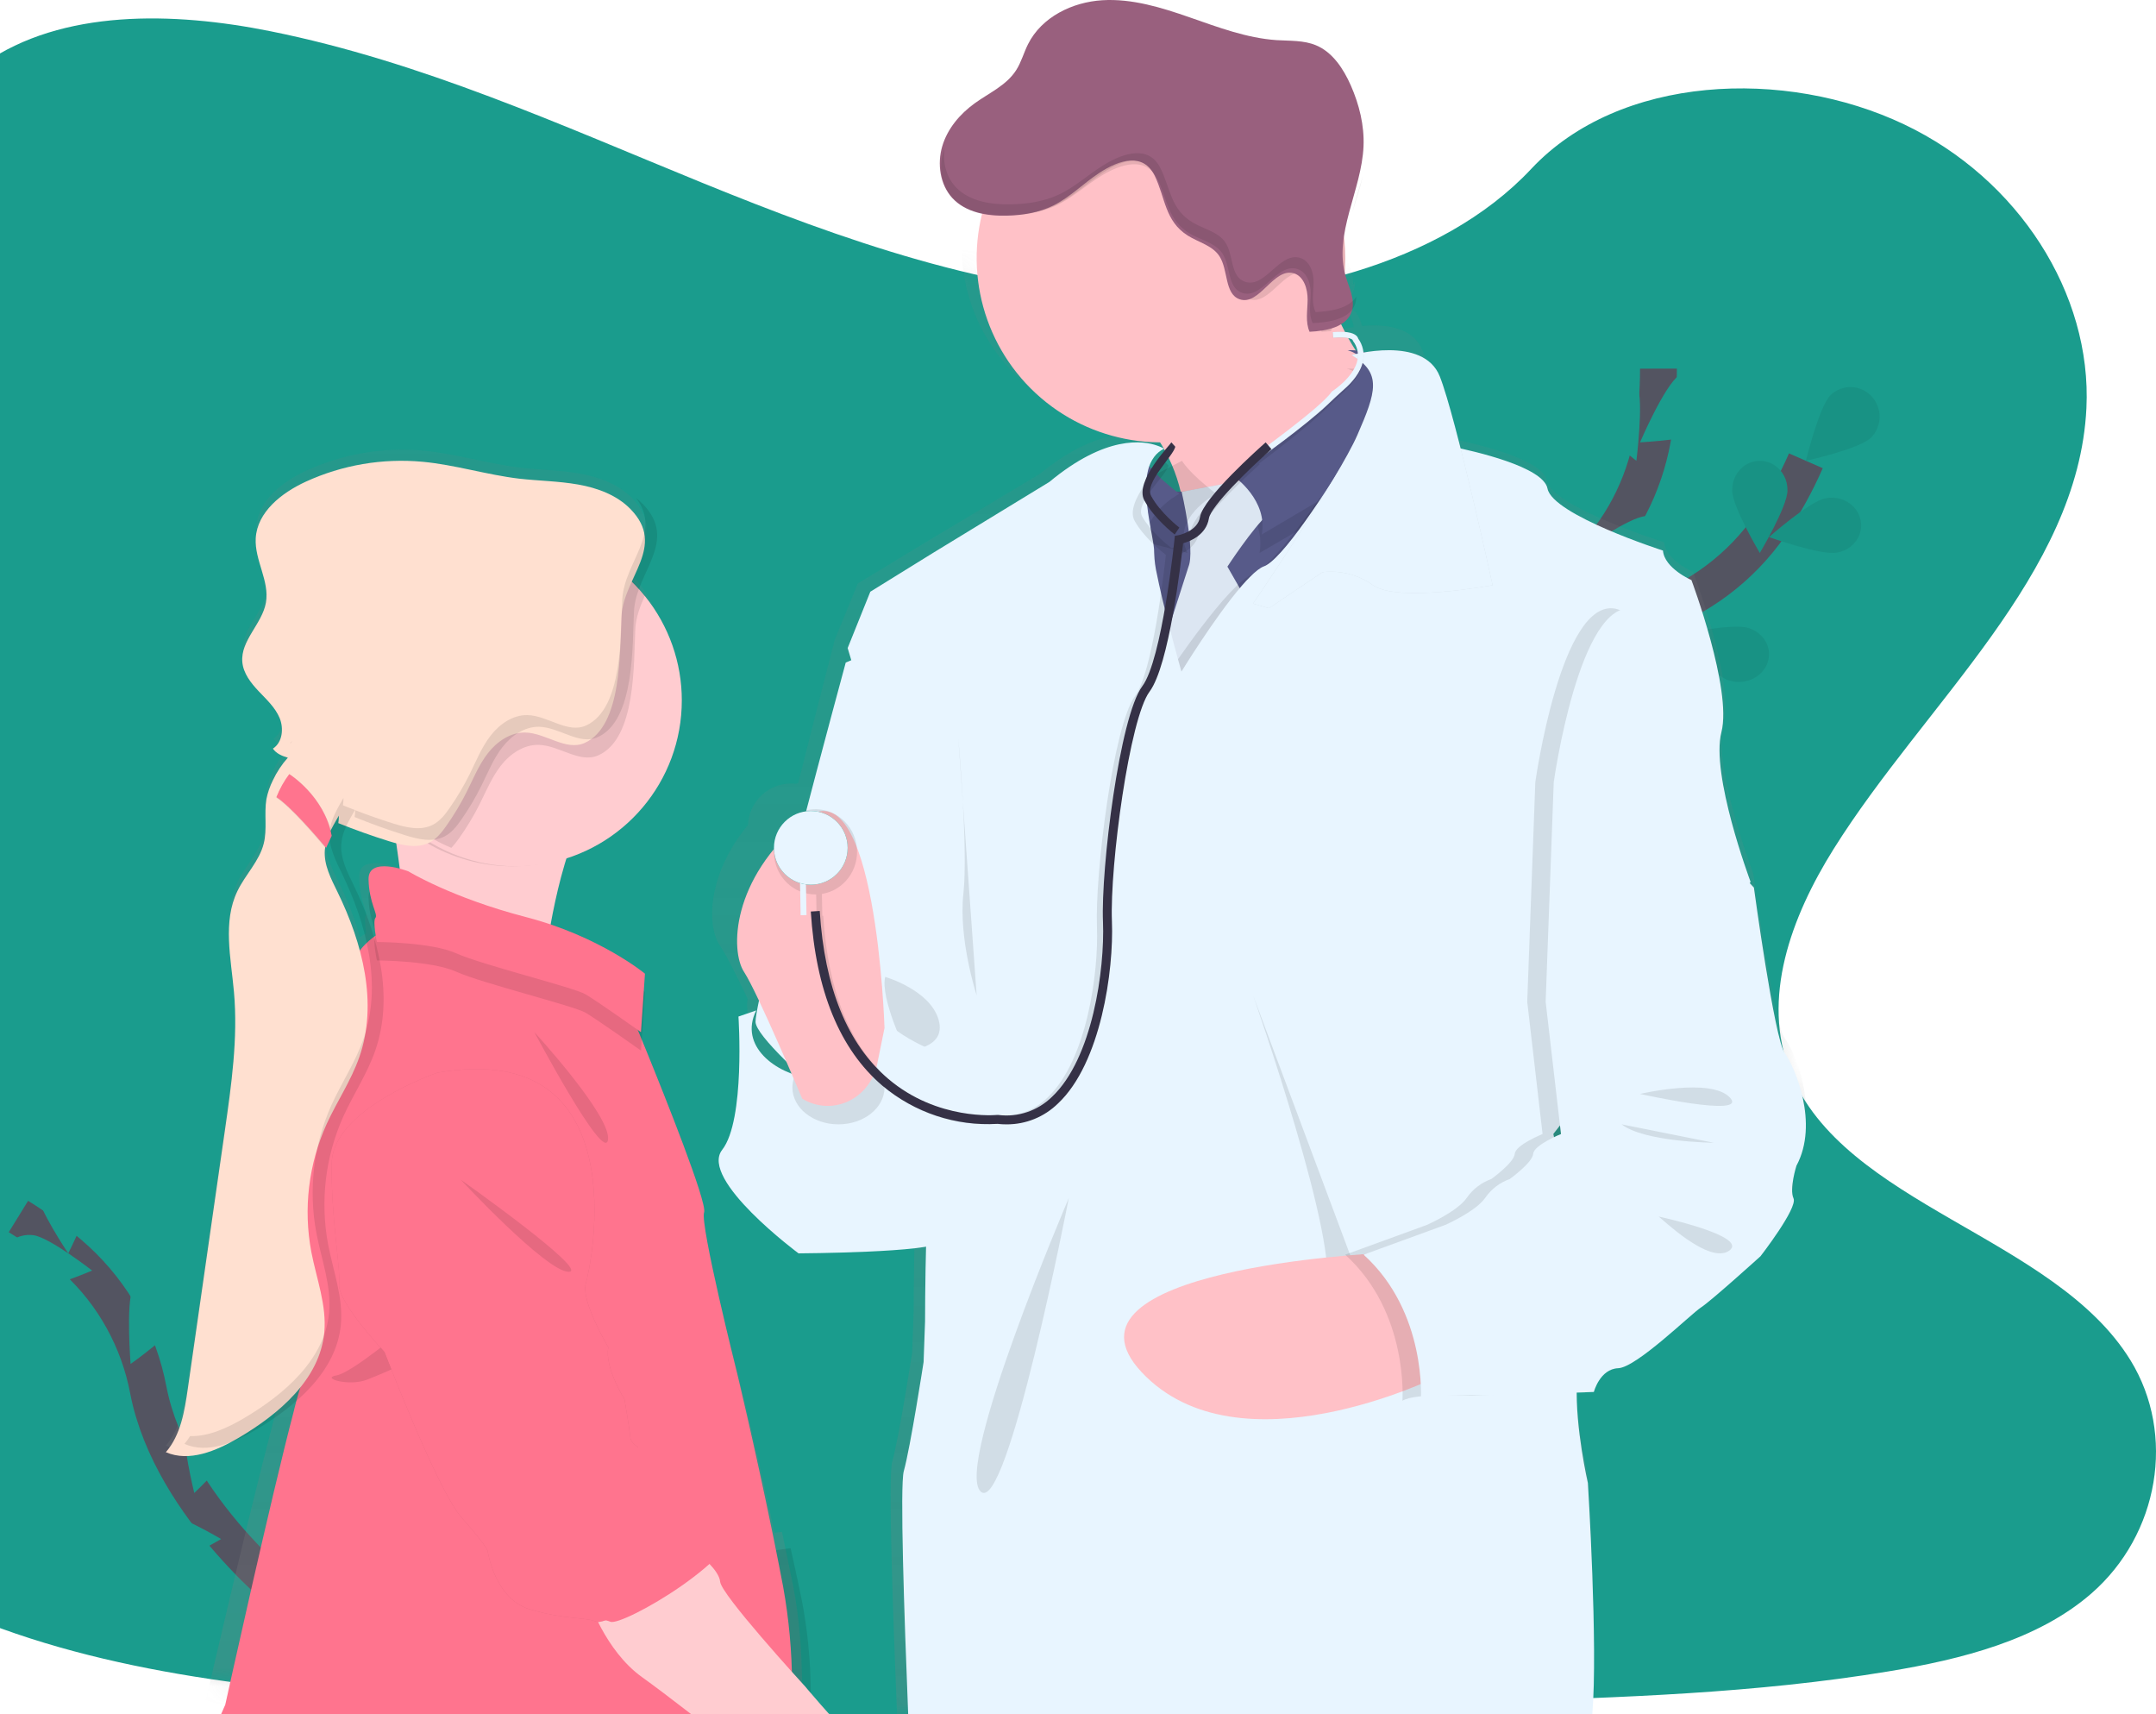 <svg xmlns="http://www.w3.org/2000/svg" xmlns:xlink="http://www.w3.org/1999/xlink" width="117" height="93" viewBox="0 0 117 93">
    <defs>
        <linearGradient id="rytkdbuidc" x1="50%" x2="50%" y1="100%" y2="0%">
            <stop offset="0%" stop-color="gray" stop-opacity=".25"/>
            <stop offset="54%" stop-color="gray" stop-opacity=".12"/>
            <stop offset="100%" stop-color="gray" stop-opacity=".1"/>
        </linearGradient>
        <linearGradient id="em5njjdy8d" x1="50.01%" x2="50.01%" y1="99.997%" y2="-.002%">
            <stop offset="0%" stop-color="gray" stop-opacity=".25"/>
            <stop offset="54%" stop-color="gray" stop-opacity=".12"/>
            <stop offset="100%" stop-color="gray" stop-opacity=".1"/>
        </linearGradient>
        <path id="0qx2gzwyta" d="M76.114 16.168c-8.399-.307-16.404-3.151-24.036-6.263-7.632-3.112-15.197-6.56-23.399-8.21C23.406.634 17.376.485 13.128 3.451c-4.09 2.853-5.41 7.78-6.12 12.351-.535 3.44-.845 7.06.616 10.28 1.017 2.235 2.821 4.114 4.07 6.255 4.342 7.45 1.272 16.638-3.434 23.918-2.208 3.417-4.768 6.668-6.471 10.302C.086 70.19-.703 74.352.788 78.057c1.477 3.67 4.997 6.432 8.81 8.372 7.746 3.937 16.873 5.063 25.773 5.709 19.7 1.413 39.508.801 59.26.188 7.31-.227 14.654-.456 21.844-1.645 3.994-.66 8.118-1.704 11.017-4.228 3.68-3.204 4.593-8.628 2.127-12.646-4.137-6.738-15.575-8.412-18.467-15.643-1.591-3.98.043-8.415 2.356-12.106 4.961-7.918 13.279-14.866 13.716-23.918.302-6.218-3.696-12.443-9.879-15.385-6.48-3.087-15.465-2.697-20.245 2.404-4.922 5.256-13.572 7.278-20.986 7.009z"/>
    </defs>
    <g fill="none" fill-rule="evenodd">
        <g>
            <g>
                <g>
                    <g>
                        <g transform="translate(-736 -1546) translate(136 1200) translate(600 346) translate(-14)">
                            <mask id="lk95j02rjb" fill="#fff">
                                <use xlink:href="#0qx2gzwyta"/>
                            </mask>
                            <use fill="#1A9C8D" fill-rule="nonzero" opacity=".269" xlink:href="#0qx2gzwyta"/>
                            <path stroke="#535461" stroke-width="2" d="M30 87s-6.687-5.095-7.95-11.576c-.513-2.722-1.887-5.203-3.917-7.071-.97-.88-2.02-1.667-3.133-2.353" mask="url(#lk95j02rjb)"/>
                            <path fill="#1A9C8D" fill-rule="nonzero" d="M14.164 61.741C14.74 62.554 15 66 15 66s-3.078-1.266-3.655-2.078c-.577-.812-.414-1.96.365-2.562.778-.602 1.877-.432 2.454.381zM18.999 64.474c.05.879-1.296 3.526-1.296 3.526s-1.649-2.447-1.701-3.326c-.041-.871.585-1.616 1.405-1.67.82-.056 1.529.6 1.59 1.47H19zM23.853 71.465c-.369.848-2.766 2.535-2.766 2.535s-.256-3.233.112-4.081c.377-.83 1.26-1.157 1.983-.735.724.422 1.022 1.436.67 2.281zM26.934 78.113C26.69 78.975 24.542 81 24.542 81s-.736-2.98-.493-3.843c.244-.863 1.087-1.35 1.884-1.085.796.264 1.244 1.178 1 2.04z" mask="url(#lk95j02rjb)"/>
                            <path fill="#1A9C8D" fill-rule="nonzero" d="M15.383 69.993c.87.11 3.617-1.059 3.617-1.059s-2.319-1.81-3.192-1.92c-.873-.111-1.676.466-1.794 1.289-.117.823.496 1.58 1.369 1.69zM17.88 77.976c.871-.14 3.12-2.03 3.12-2.03s-2.792-1.074-3.661-.933c-.567.087-1.04.454-1.24.96-.199.507-.095 1.075.274 1.49.369.413.945.61 1.51.513h-.002zM22.586 85C23.462 85 26 83.499 26 83.499S23.461 82 22.585 82C21.71 82 21 82.672 21 83.5s.71 1.5 1.585 1.5h.001z" mask="url(#lk95j02rjb)"/>
                            <path stroke="#535461" stroke-width="2" d="M93 43s4.196-7.45 10.52-9.597c2.656-.885 4.955-2.608 6.55-4.913.749-1.101 1.395-2.27 1.93-3.49" mask="url(#lk95j02rjb)"/>
                            <path fill="#1A9C8D" fill-rule="nonzero" d="M115.54 23.742C114.914 24.36 112 25 112 25s.715-2.947 1.341-3.566c.63-.6 1.614-.575 2.213.054.6.63.594 1.633-.014 2.254zM113.68 29.982c-.869.162-3.68-.843-3.68-.843s2.195-1.945 3.06-2.103c.564-.118 1.152.06 1.536.468.385.407.505.978.315 1.492-.19.515-.66.892-1.23.986zM107.802 36.91c-.856-.271-2.802-2.48-2.802-2.48s3.018-.634 3.876-.362c.561.17.979.605 1.093 1.137.114.532-.092 1.079-.541 1.432-.449.353-1.07.458-1.626.273zM101.133 39.98c-.871-.134-3.133-2.012-3.133-2.012s2.788-1.092 3.659-.956c.872.134 1.463.908 1.32 1.728-.144.82-.968 1.375-1.84 1.24h-.006z" mask="url(#lk95j02rjb)"/>
                            <path fill="#1A9C8D" fill-rule="nonzero" d="M108 26.61c-.001.869 1.5 3.39 1.5 3.39s1.5-2.518 1.5-3.386c.014-.572-.269-1.106-.738-1.396-.47-.29-1.051-.29-1.52 0-.47.29-.752.824-.738 1.396L108 26.61zM101.052 30.093c.25.872 2.424 2.907 2.424 2.907s.723-3.023.47-3.896c-.271-.84-1.103-1.294-1.883-1.028-.779.266-1.225 1.158-1.009 2.017h-.002zM94.019 36.832c.11.863 1.918 3.168 1.918 3.168s1.166-2.724 1.056-3.59c-.06-.571-.408-1.063-.91-1.286-.503-.223-1.08-.141-1.508.214-.43.354-.642.926-.556 1.494z" mask="url(#lk95j02rjb)"/>
                            <path fill="#000" fill-rule="nonzero" d="M115.54 23.742C114.914 24.36 112 25 112 25s.715-2.947 1.341-3.566c.63-.6 1.614-.575 2.213.054.6.63.594 1.633-.014 2.254zM113.68 29.982c-.869.162-3.68-.843-3.68-.843s2.195-1.945 3.06-2.103c.564-.118 1.152.06 1.536.468.385.407.505.978.315 1.492-.19.515-.66.892-1.23.986zM107.802 36.91c-.856-.271-2.802-2.48-2.802-2.48s3.018-.634 3.876-.362c.561.17.979.605 1.093 1.137.114.532-.092 1.079-.541 1.432-.449.353-1.07.458-1.626.273zM101.133 39.98c-.871-.134-3.133-2.012-3.133-2.012s2.788-1.092 3.659-.956c.872.134 1.463.908 1.32 1.728-.144.82-.968 1.375-1.84 1.24h-.006z" mask="url(#lk95j02rjb)" opacity=".25"/>
                            <path fill="#000" fill-rule="nonzero" d="M108 26.61c-.001.869 1.5 3.39 1.5 3.39s1.5-2.518 1.5-3.386c.014-.572-.269-1.106-.738-1.396-.47-.29-1.051-.29-1.52 0-.47.29-.752.824-.738 1.396L108 26.61zM101.052 30.093c.25.872 2.424 2.907 2.424 2.907s.723-3.023.47-3.896c-.271-.84-1.103-1.294-1.883-1.028-.779.266-1.225 1.158-1.009 2.017h-.002zM94.019 36.832c.11.863 1.918 3.168 1.918 3.168s1.166-2.724 1.056-3.59c-.06-.571-.408-1.063-.91-1.286-.503-.223-1.08-.141-1.508.214-.43.354-.642.926-.556 1.494z" mask="url(#lk95j02rjb)" opacity=".25"/>
                            <path stroke="#535461" stroke-width="2" d="M95 43s.735-8.105 5.112-12.415c1.846-1.796 3.098-4.184 3.569-6.806.214-1.247.321-2.512.319-3.779" mask="url(#lk95j02rjb)"/>
                            <path fill="#1A9C8D" fill-rule="nonzero" d="M106.89 17.29c-.307.855-2.604 2.71-2.604 2.71s-.494-3.101-.184-3.956c.311-.854 1.188-1.267 1.957-.922.77.345 1.142 1.318.831 2.172v-.003zM107.195 23.253C106.384 23.815 103 24 103 24s1.318-3.084 2.13-3.647c.523-.386 1.218-.462 1.814-.196.596.266.998.83 1.05 1.474.052.644-.254 1.264-.8 1.62v.002zM103.544 30.997c-.875.07-3.544-1.226-3.544-1.226s2.403-1.696 3.278-1.766c.874-.07 1.643.544 1.716 1.37.074.825-.576 1.55-1.45 1.62v.002zM98.786 36.968c-.867.205-3.786-.644-3.786-.644s2.105-2.066 2.972-2.275c.866-.21 1.751.275 1.976 1.08.224.807-.296 1.63-1.162 1.839zM100.115 22.342c.336.857 2.687 2.658 2.687 2.658s.4-3.17.063-4.027c-.348-.833-1.222-1.2-1.97-.827-.746.372-1.093 1.35-.78 2.2v-.004zM94.424 28.542C95.024 29.172 98 30 98 30s-.502-2.835-1.102-3.466c-.385-.418-.984-.61-1.567-.506-.582.105-1.059.492-1.246 1.012-.188.52-.058 1.094.34 1.502zM91.246 36.666C91.794 37.503 95 39 95 39s.027-3.36-.517-4.197c-.563-.804-1.706-1.043-2.58-.54-.873.505-1.162 1.569-.65 2.403h-.007z" mask="url(#lk95j02rjb)"/>
                            <path fill="url(#rytkdbuidc)" fill-rule="nonzero" d="M87 10c.328-.663.723-1.329 1-2-.332.671-.73 1.34-1 2z" mask="url(#lk95j02rjb)"/>
                            <path fill="url(#em5njjdy8d)" fill-rule="nonzero" d="M86.42 17.502c-.016-.029-.028-.058-.041-.084 0-.012-.012-.022-.017-.034-.027.013-.053.023-.08.033-.054.02-.108.04-.163.055-.056.016-.078.024-.12.034-.035.012-.071.02-.108.027l.01.022c.045-.01.088-.018.132-.03l.012.149c.05 0 .098-.008.144-.008h.305c-.025-.054-.052-.11-.073-.164zm24.418 38.808c-.565-.76-1.693-8.92-1.693-8.92s-2.22-5.802-1.615-8.118c.605-2.315-1.652-8.24-1.652-8.24s-1.492-.647-1.572-1.608c0 0-6.09-1.921-6.375-3.363-.231-1.181-4.008-2.03-5.365-2.297-.414-1.667-.83-3.222-1.137-4.071-.083-.265-.16-.493-.233-.673-.519-1.321-2.12-1.441-3.283-1.336-.05-.225-.144-.438-.275-.628-.02-.065-.057-.123-.11-.167-.024-.02-.051-.04-.079-.057-.021-.04-.049-.074-.082-.104s-.07-.055-.108-.076c-.028-.015-.057-.029-.087-.04-.07-.027-.141-.046-.215-.059-.086-.017-.172-.029-.26-.033.213-.093.402-.231.555-.405.104-.122.181-.265.227-.418.038-.128.055-.26.05-.394-.03.055-.067.107-.108.155.05-.532-.23-1.073-.392-1.602-.195-.69-.231-1.415-.106-2.12.162-1.064.561-2.14.832-3.223v-.019c.142-.538.23-1.088.262-1.644.047-1.12-.24-2.238-.703-3.26-.41-.904-1.015-1.793-1.941-2.161-.688-.277-1.46-.233-2.2-.279-1.662-.103-3.248-.687-4.828-1.217-1.58-.531-3.207-1.014-4.87-.922-1.664.093-3.376.894-4.135 2.364-.24.459-.378.97-.666 1.4-.539.813-1.504 1.22-2.308 1.781-.805.561-1.513 1.358-1.804 2.308-.16.511-.182 1.056-.065 1.579.026.118.06.234.1.348.115.317.293.608.524.854.174.182.374.337.594.46.276.153.571.267.878.341l-.034.112c-.019.061-.036.12-.054.186-.04.148-.077.298-.108.45v.032c-.148.683-.222 1.38-.221 2.078 0 .331.016.661.05.99.481 4.874 4.51 8.718 9.49 8.968.17.008.342.013.517.013h.24c.078.103.155.21.229.312.073.104.14.21.204.313l-.174-.18-.175-.16c-.047.065-.1.125-.157.181-.114-.04-.23-.073-.348-.098-.499-.11-1.26-.152-2.26.15-.92.275-2.045.84-3.36 1.915l-6.413 3.844-3.469 2.106-1.25 3.05s-.94 3.625-1.984 7.778c-.041.012-.08.024-.12.039-.085-.01-.17-.015-.256-.015-1.26-.003-2.297.99-2.348 2.247-2.078 2.522-2.196 5.044-1.708 6.202.045.109.1.212.166.309.32.461.918 1.65 1.524 2.917-.015.105-.025.192-.03.258v.065s.361 5.442-.842 7.002c-.263.34-.223.787 0 1.281.806 1.78 3.993 4.157 3.993 4.157s3.821-.02 5.95-.252l-.016.634c-.048 2.1-.048 3.859-.048 3.859l-.08 2.201s-.72 4.64-1.082 5.919c-.227.802.035 8.23.264 13.691h37.65c.443-3.23-.18-13.046-.18-13.046s-.594-2.538-.615-4.75c-.003-.005-.003-.011 0-.016 0-.193 0-.382.007-.567l.273-.01.49-.016h.045s.012-.046.04-.12c.065-.186.153-.362.263-.525.21-.309.537-.611 1.029-.632.271-.01.692-.23 1.168-.555h.01c1.278-.863 2.968-2.457 3.378-2.719.564-.36 3.266-2.762 3.266-2.762s.403-.51.832-1.123l.016-.022c.534-.768 1.101-1.687.962-1.976-.24-.52.161-1.76.161-1.76 1.255-2.293-.074-5.331-.64-6.091zM87.58 19.37c.012.035.019.072.022.11-.03-.04-.06-.082-.09-.12l-.03-.039-.02-.028.046-.063v.009c.032.039.056.083.072.13zm-.404-1.065c-.131.027-.235.05-.302.069-.085-.151-.167-.303-.24-.457.192.112.374.242.542.388zm-.226.19v-.007l.01.007c.049.033.097.064.141.096.04.03.076.057.112.086-.024.042-.05.085-.077.12-.042-.066-.082-.13-.12-.196-.024-.027-.046-.063-.066-.106zm-.722-1.482c.232-.023.466-.023.699 0 .032 0 .061.006.09.01.065.011.13.028.191.05.142.199.23.431.254.674l-.065.01-.064.012c-.12.02-.24.04-.334.06l-.12.025c-.16.035-.253.061-.256.062l-.049-.093c-.026-.052-.054-.105-.078-.157-.024-.051-.055-.11-.08-.164-.017-.029-.03-.058-.042-.084 0-.012-.012-.022-.017-.034-.007-.012-.013-.026-.018-.04-.074-.148-.141-.297-.206-.444l-.02-.044.092-.006v.031l.023.132zM57.529 91.516c-.01-1.789-.14-3.724-.5-5.54-.155-.772-.314-1.544-.475-2.303l-.12-.564-.37.049h-.034c-1.01-4.757-2.067-8.949-2.067-8.949s-2.097-7.997-1.854-8.635c.03-.083-.009-.306-.098-.634-.507-1.818-2.627-6.829-3.368-8.541 0-.008-.006-.016-.008-.022-.12-.287-.207-.48-.234-.537l.175-2.556.01-.153.022-.327-.01-.008.01-.152s-1.83-1.499-4.931-2.58c-.12-.044-.248-.086-.374-.127.155-1.034.36-2.201.629-3.339.025-.114.053-.224.082-.336.025-.112.054-.22.083-.329.045-.178.095-.353.145-.526.167-.053.332-.112.494-.174l.063-.024c4.137-1.607 6.449-6.019 5.413-10.329-.286-1.182-.813-2.292-1.55-3.26-.055-.075-.114-.15-.173-.223-.059-.073-.13-.154-.196-.229.348-.789.758-1.54.792-2.307.006-.097.006-.195 0-.292v-.012c-.045-.494-.264-.993-.774-1.518-.744-.77-1.804-1.16-2.864-1.347-1.06-.188-2.14-.193-3.205-.319-1.767-.211-3.488-.755-5.255-.922-2.177-.201-4.368.171-6.355 1.08-1.315.601-2.646 1.65-2.726 3.09-.065 1.191.765 2.332.556 3.508-.208 1.155-1.387 2.064-1.283 3.233.04.456.274.865.567 1.229.101.12.208.24.32.36.427.453.899.887 1.138 1.458.01.024.02.048.028.072.203.563.112 1.275-.391 1.598.003.003.005.005.006.009l.02.026v-.006c.179.211.419.36.687.428l.102.031c-.083.09-.16.184-.24.282l-.052.069c-.132.178-.253.364-.36.558-.062.108-.12.216-.17.324-.165.33-.284.68-.355 1.042-.129.795.053 1.623-.142 2.402-.24.96-1.002 1.698-1.431 2.59-.814 1.682-.353 3.655-.19 5.512.223 2.522-.138 5.055-.497 7.56l-.573 4-1.443 10.05c-.176 1.228-.384 2.522-1.203 3.47h.008s0 .007-.008.01c.246.107.507.174.775.199 1.069.107 2.202-.41 3.164-.974.762-.44 1.484-.946 2.157-1.512-.099.36-.205.753-.318 1.176v.012c-1.358 5.164-3.542 14.631-3.542 14.631s-.198.412-.456 1.026H58.7c-.397-.48-.766-.94-1.055-1.311l-.116-.167zM32.413 43.764l.023-.04v.26c0 .017 0 0 0 0 0 .05-.01.098-.019.148v.01l.12.045.14.057c.824.326 1.659.62 2.504.883.087.028.175.054.262.08l.018.148c.022.153.042.308.062.463v.012c.054.429.107.856.154 1.274 0 0-2.209-.84-2.181.436v.068c-.003.03-.003.061 0 .092.02.994.332 1.584.394 1.886-.003.013-.01.025-.019.034-.053.116-.072.245-.053.371-.002.215.015.43.05.642l-.192.12c-.048.03-.093.063-.14.097-.295-1.022-.681-2.016-1.154-2.969-.33-.68-.702-1.388-.699-2.134 0-.048 0-.097.006-.147.014-.216.055-.43.123-.635.028-.078.058-.155.091-.23.079-.18.167-.356.264-.527.062-.112.129-.224.192-.337l.06-.102-.006-.005zm54.008-26.262c-.017-.029-.03-.058-.042-.084 0-.012-.012-.022-.017-.034-.027.013-.053.023-.08.033-.054.02-.108.04-.163.055-.056.016-.078.024-.12.034l-.108.027.01.022c.045-.01.088-.018.132-.03l.012.149c.05 0 .098-.008.144-.008h.305c-.025-.054-.052-.11-.073-.164z" mask="url(#lk95j02rjb)"/>
                            <path fill="#E8F5FF" fill-rule="nonzero" d="M60.646 35.631l-.75.315S55 53.976 55 55.434C55 56.89 65.38 65 65.38 65L67 54.635s-2.326-23.768-6.354-19.004z" mask="url(#lk95j02rjb)"/>
                            <path fill="#FFC1C7" fill-rule="nonzero" d="M82.361 29l-4.278-2.28c-.24-1.042-.665-2.032-1.255-2.918-.626-.923-1.458-1.83-2.495-2.302-2.621-1.2 11.088-7.5 11.088-7.5.216.757.47 1.502.761 2.231.707 1.78 1.878 4.083 3.388 4.738C92.137 22.085 82.361 29 82.361 29z" mask="url(#lk95j02rjb)"/>
                            <path fill="#000" fill-rule="nonzero" d="M86 17.049c-1.183 3.96-4.892 6.759-9.214 6.951-.617-.847-1.436-1.68-2.458-2.114C71.746 20.784 85.25 15 85.25 15c.212.695.463 1.379.75 2.049z" mask="url(#lk95j02rjb)" opacity=".1"/>
                            <path fill="#FFC1C7" fill-rule="nonzero" d="M87 13.997c0 4.045-2.435 7.692-6.172 9.24-3.736 1.55-8.038.694-10.898-2.166-2.86-2.86-3.716-7.161-2.168-10.898S72.956 4 77.002 4c2.655-.012 5.205 1.037 7.083 2.915 1.877 1.877 2.927 4.427 2.915 7.082z"/>
                            <path fill="#575A89" fill-rule="nonzero" d="M88 27.905L85.287 34.574 82.894 39 75.234 39 73 32.948 73.905 26.673 79.756 26.673 83.533 26.448 84.809 26 85.631 26.492z"/>
                            <path fill="#000" fill-rule="nonzero" d="M87.091 20.004s1.57.349.164 1.549C85.85 22.753 81 26.569 81 26.569s1.704 1.58 1.351 3.431l5.644-3.276 1.004-5.242s.113-1.575-1.908-1.478z" opacity=".1"/>
                            <path fill="#000" fill-rule="nonzero" d="M81.72 26l-3.596.684s.742 3.165.371 4.063c-.01.028-.02.057-.028.086L77 35.408 78.1 39l3.806-5.987-1.297-2.266s1.37-2.096 2.187-2.823C83.612 27.197 81.72 26 81.72 26z" opacity=".1"/>
                            <path fill="#DCE6F2" fill-rule="nonzero" d="M81.72 26l-3.596.683s.742 3.165.371 4.063c-.01.028-.02.057-.028.087L77 35.407 78.1 39l3.806-5.991-1.297-2.267s1.37-2.096 2.187-2.823C83.612 27.192 81.72 26 81.72 26z"/>
                            <path fill="#575A89" fill-rule="nonzero" d="M87.128 19.004s1.541.349.16 1.55C85.907 21.753 81 25.877 81 25.877S82.817 27.15 82.472 29l5.541-3.275.986-5.243s.11-1.575-1.87-1.478z"/>
                            <path fill="#000" fill-rule="nonzero" d="M78.145 25s.342.638 1.855 1.79c0 0-2.518 1.334-1.555 3.21l-3.852-1L74 27.153 78.145 25z" opacity=".1"/>
                            <path fill="#575A89" fill-rule="nonzero" d="M76.144 25s.343.638 1.856 1.79c0 0-2.519 1.328-1.555 3.21l-3.852-1.001L72 27.155 76.144 25z"/>
                            <path fill="#000" fill-rule="nonzero" d="M88 28.243l-2.713 5.865L82.9 38h-7.665L73 32.678l.904-5.519h1.627c-.026 1.288.481 2.801.449 3.364-.056.924 1.488 5.913 1.488 5.913s3.232-4.842 4.507-5.273c.803-.27 2.502-2.523 3.655-4.163L88 28.243z" opacity=".1"/>
                            <path fill="#E8F5FF" fill-rule="nonzero" d="M98.57 61.171l-.273.348s1.983 10.052 1.434 12.335c-.093.411-.146.83-.159 1.253v.018c-.096 2.322.598 5.336.598 5.336s.555 8.885.239 12.539H63.284c-.217-5.403-.451-12.403-.239-13.18.359-1.28 1.076-5.927 1.076-5.927l.079-2.201s0-2.129.064-4.5c.028-1.065.069-2.184.127-3.177.075-1.248.18-2.3.325-2.816.09-.391.14-.79.153-1.192 0-.038 0-.076.007-.115 0-.12.012-.251.017-.385v-.12c.023-.778.014-1.7-.01-2.657v-.158c-.021-.717-.05-1.448-.084-2.144-.104-2.172-.24-4.01-.24-4.01L60 35.16l1.229-3.056 3.41-2.11 6.304-3.845c3.075-2.553 5.1-2.247 5.872-1.967.075.026.148.057.22.091.024.012.043.022.06.033.025.011.049.025.071.04-.211.103-.395.256-.535.446-.158.216-.27.463-.331.724-.04.163-.069.328-.085.494-.016.175-.022.356-.022.538.009.4.043.799.102 1.194v.027c.04.282.089.559.136.818v.014c.055.303.11.583.147.824l.02.12c.026.16.038.322.037.484.013.39.065.778.155 1.158.031.16.067.33.106.507.054.242.113.505.176.773.035.147.072.3.11.45l.044.183.024.095c.255 1.022.53 2.04.7 2.656.1.362.164.585.164.585s1.8-2.94 3.237-4.612l.06-.07c.143-.165.283-.315.417-.448.292-.295.555-.505.767-.582.045-.017.089-.037.13-.062.588-.336 1.537-1.56 2.425-2.84.087-.12.172-.252.258-.377.198-.287.389-.575.57-.852.138-.211.27-.416.396-.612.598-.94 1.018-1.64 1.018-1.64l.83-.037.144-.007h.097l3.766-.176s.163.028.43.082c.015 0 .03 0 .045.01 1.336.268 5.048 1.116 5.275 2.293.278 1.441 6.265 3.364 6.265 3.364.08.966 1.546 1.602 1.546 1.602s2.22 5.927 1.626 8.25c-.586 2.293 1.528 7.967 1.584 8.126l-.405.517L98.57 61.171z"/>
                            <path fill="#000" fill-rule="nonzero" d="M87.35 19.265s3.898-1.092 4.783 1.157C93.02 22.67 95 31.75 95 31.75s-5.144.958-6.492 0c-.79-.569-1.77-.822-2.74-.708L82.858 33 82 32.749s4.653-6.835 5.665-9.157c1.011-2.323 1.353-3.361-.314-4.327z" opacity=".1"/>
                            <path fill="#E8F5FF" fill-rule="nonzero" d="M87.345 19.265s3.9-1.092 4.789 1.157C93.024 22.67 95 31.75 95 31.75s-5.142.958-6.491 0c-.79-.569-1.769-.822-2.74-.708L82.86 33 82 32.749s4.653-6.835 5.664-9.157c1.011-2.323 1.348-3.359-.319-4.327z"/>
                            <path fill="#000" fill-rule="nonzero" d="M62.038 53s2.44.708 2.9 2.333C65.398 56.96 63.135 57 63.135 57s-1.38-2.875-1.097-4zM72 65s-6.22 14.534-4.785 15.92C68.651 82.308 72 65 72 65zM82 54s4.88 13.9 3.904 16.046c-.976 2.147 2.096 0 2.096 0L82 54z" opacity=".1"/>
                            <path fill="#FFC1C7" fill-rule="nonzero" d="M88.72 68s-18.014.866-12.76 6.454C81.217 80.04 92 74.69 92 74.69L88.72 68z"/>
                            <path fill="#000" fill-rule="nonzero" d="M87 14.1c.002 1.324-.26 2.637-.77 3.86-.172.02-.343.033-.507.04-.246-.536-.115-1.155-.11-1.745.005-.59-.214-1.284-.785-1.442-1.14-.32-1.927 1.797-3.05 1.415-.86-.29-.636-1.588-1.131-2.336-.392-.592-1.178-.76-1.789-1.131-1.3-.793-1.26-2.06-1.864-3.26-.631-1.256-1.966-.885-3.126-.144-.88.565-1.64 1.32-2.581 1.77-.815.39-1.731.532-2.635.553-.556.022-1.113-.037-1.652-.173 1.313-4.902 6.081-8.078 11.145-7.421 5.063.656 8.852 4.94 8.854 10.013H87z" opacity=".1"/>
                            <path fill="#99607E" fill-rule="nonzero" d="M73.645 9.388c-.85.562-1.58 1.313-2.487 1.763-.785.388-1.667.53-2.537.55-1.066.024-2.213-.168-2.942-.958-.669-.73-.828-1.853-.545-2.81.283-.957.961-1.751 1.758-2.327.797-.575 1.722-.973 2.25-1.796.28-.435.414-.949.646-1.412C70.531.915 72.2.113 73.814.013c1.614-.1 3.214.394 4.75.93 1.538.534 3.086 1.123 4.709 1.234.722.046 1.473 0 2.143.28.901.376 1.492 1.275 1.894 2.19.452 1.031.732 2.157.685 3.284-.1 2.404-1.646 4.764-.966 7.067.18.615.517 1.245.337 1.859-.263.896-1.389 1.1-2.3 1.143-.236-.534-.11-1.152-.105-1.738.005-.586-.206-1.278-.755-1.436-1.1-.315-1.857 1.789-2.937 1.41-.823-.291-.61-1.582-1.088-2.327-.378-.592-1.136-.757-1.723-1.127-1.251-.789-1.214-2.052-1.795-3.246-.613-1.257-1.9-.888-3.018-.148z"/>
                            <path fill="#E8F5FF" fill-rule="nonzero" d="M55.037 54.82l-.963.332s.379 5.619-.883 7.23C51.929 63.994 57.335 68 57.335 68s7.41-.041 7.62-.623c.21-.581-.379-10.41-.379-10.41S60.6 55.436 60.933 53c0 0-1.214 5.742-3.014 5.494-1.8-.247-3.842-1.73-2.882-3.673z"/>
                            <ellipse cx="59.5" cy="59" fill="#000" fill-rule="nonzero" opacity=".1" rx="2.5" ry="2"/>
                            <path fill="#FFC1C7" fill-rule="nonzero" d="M62 55.775s-.453-14.545-4.393-11.304c-3.94 3.24-3.979 7.116-3.229 8.261.75 1.145 3.156 6.877 3.156 6.877.764.466 1.693.518 2.5.141.806-.377 1.391-1.138 1.574-2.047L62 55.775z"/>
                            <path fill="#000" fill-rule="nonzero" d="M87.711 18.383c-.019-.065-.055-.122-.105-.166-.202-.188-.635-.254-1.29-.197l.028.317c.871-.077 1.044.101 1.066.131v.03l.027.04c.22.303.305.686.234 1.057-.19.978-1.364 1.758-1.375 1.766l-.029.017-.017.028c-.506.77-3.369 2.942-4.118 3.504l-.065-.077c-.336.298-3.281 2.941-3.44 3.953-.104.636-.802.882-1.055.95-.268-.207-1.135-.915-1.586-1.707-.423-.746 1.28-2.202 1.43-2.77l-.235-.246c-.024.091-2.21 2.186-1.603 3.256.488.858 1.378 1.593 1.69 1.836-.1.927-.72 6.37-1.672 7.66-1.184 1.604-2.179 9.684-2.068 12.505.097 2.506-.542 7.24-2.674 9.273-.748.745-1.787 1.098-2.82.961H67.981c-.031 0-3.125.324-5.724-1.922-2.126-1.833-3.331-4.826-3.582-8.897h-.051l-.021-1.185c1.198-.192 2.034-1.32 1.892-2.555-.142-1.235-1.211-2.133-2.42-2.034-1.21.1-2.126 1.16-2.074 2.403.052 1.242 1.052 2.22 2.265 2.213h.026l.021 1.178-.103.007c.258 4.204 1.523 7.313 3.75 9.233 1.692 1.437 3.854 2.162 6.047 2.029.156.017.313.026.47.026 1.005.005 1.972-.394 2.694-1.11 2.247-2.145 2.93-7.053 2.823-9.644-.117-2.99.927-10.779 1.975-12.197 1.026-1.392 1.648-6.815 1.757-7.866.372-.107 1.212-.444 1.355-1.32.103-.635 2.07-2.589 3.281-3.67l-.036-.044c.651-.488 2.677-2.025 3.681-3.012.312-.306.622-.613.945-.904.389-.353.884-.914 1.014-1.577.09-.442-.003-.903-.256-1.273z" opacity=".1"/>
                            <path fill="#353146" fill-rule="nonzero" d="M77.748 29c-.045-.034-1.115-.86-1.65-1.856-.557-1.034 1.447-3.056 1.468-3.144l.215.238c-.136.547-1.696 1.955-1.309 2.674.489.908 1.517 1.703 1.528 1.711l-.252.377z"/>
                            <path fill="#E8F5FF" fill-rule="nonzero" d="M82.181 25L82 24.752c.037-.026 3.684-2.641 4.259-3.488l.018-.025.027-.017c.012-.008 1.174-.754 1.363-1.693.07-.355-.014-.723-.232-1.012l-.027-.04v-.027c-.023-.03-.194-.2-1.058-.126l-.026-.305c.649-.055 1.077.008 1.277.19.05.042.086.097.105.16.254.353.35.795.263 1.22-.129.637-.618 1.175-1.004 1.512-.32.28-.627.576-.935.867-1.167 1.108-3.721 2.941-3.849 3.032z"/>
                            <path fill="#E8F5FF" fill-rule="nonzero" d="M57.43 47.71L57.749 47.71 57.749 49.651 57.43 49.651z" transform="rotate(-1.05 57.59 48.68)"/>
                            <circle cx="58" cy="46" r="2" fill="#1A9C8D" fill-rule="nonzero"/>
                            <circle cx="58" cy="46" r="2" fill="#E8F5FF" fill-rule="nonzero"/>
                            <path fill="#353146" fill-rule="nonzero" d="M68.625 61c-.162 0-.324-.008-.485-.026-2.27.136-4.507-.606-6.26-2.075-2.303-1.965-3.61-5.142-3.88-9.445l.485-.031c.26 4.164 1.506 7.227 3.709 9.102 2.69 2.29 5.89 1.965 5.922 1.965h.053c1.07.14 2.145-.222 2.92-.983 2.206-2.08 2.867-6.922 2.767-9.486-.122-2.888.908-11.153 2.134-12.792 1.074-1.436 1.74-7.909 1.747-7.974l.018-.184.18-.032c.01 0 1.058-.201 1.189-.995.17-1.034 3.214-3.738 3.56-4.044l.316.369c-1.258 1.105-3.294 3.105-3.396 3.755-.148.9-1.017 1.243-1.4 1.351-.122 1.076-.76 6.623-1.82 8.047-1.084 1.45-2.164 9.418-2.043 12.476.104 2.65-.596 7.673-2.92 9.864-.75.736-1.753 1.145-2.796 1.138z"/>
                            <g fill="#000" fill-rule="nonzero" opacity=".1">
                                <path d="M22.383 3.553c.195-.684.43-1.373.595-2.066-.196.697-.433 1.382-.595 2.066zM20.392 8.93c-.238-.496-.111-1.07-.106-1.614.005-.544-.207-1.18-.76-1.333-1.104-.293-1.866 1.662-2.951 1.308-.833-.27-.613-1.467-1.094-2.16-.38-.548-1.14-.702-1.73-1.045-1.26-.733-1.222-1.905-1.805-3.013-.613-1.163-1.904-.82-3.028-.134-.853.522-1.588 1.22-2.5 1.637-.788.36-1.675.492-2.55.51-1.065.025-2.224-.155-2.956-.889C.348 1.633.144.805.26.03.24.082.223.135.205.19c-.286.888-.12 1.932.548 2.608.732.734 1.892.912 2.957.89.876-.02 1.761-.15 2.552-.511.914-.418 1.648-1.115 2.5-1.637 1.123-.687 2.415-1.03 3.027.133.583 1.109.546 2.28 1.804 3.014.595.338 1.351.496 1.732 1.045.476.694.265 1.89 1.094 2.16 1.084.352 1.846-1.601 2.95-1.309.553.147.766.79.76 1.334-.006.543-.13 1.117.106 1.613.915-.04 2.047-.226 2.312-1.061.037-.12.054-.245.05-.37-.387.634-1.382.797-2.205.832z" transform="translate(65 8)"/>
                            </g>
                            <path fill="#000" fill-rule="nonzero" d="M106.786 46.664l1.393 1.49s1.115 8.208 1.672 8.976c.556.768 1.872 3.822.637 6.116 0 0-.399 1.248-.16 1.77.239.523-1.79 3.14-1.79 3.14s-2.668 2.414-3.226 2.776c-.558.363-3.503 3.26-4.498 3.3-.995.04-1.32 1.288-1.32 1.288l-5.614.201s-3.101-.164-3.775.279c0 0 .36-4.789-3.105-7.928l4.419-1.61s1.673-.727 2.19-1.488c.325-.466.787-.818 1.32-1.006 0 0 1.234-.885 1.273-1.368.04-.483 1.509-1.074 1.509-1.074l-.832-7.175.438-11.912s1.393-9.98 4.34-9.416c2.946.564 5.129 13.641 5.129 13.641z" opacity=".1"/>
                            <path fill="#E8F5FF" fill-rule="nonzero" d="M107.786 46.664l1.393 1.49s1.115 8.208 1.672 8.976c.556.768 1.872 3.822.637 6.116 0 0-.397 1.248-.159 1.77.24.523-1.791 3.14-1.791 3.14s-2.668 2.414-3.226 2.776c-.558.363-3.503 3.26-4.498 3.3-.995.04-1.32 1.288-1.32 1.288l-5.614.201s-3.103-.164-3.775.279c0 0 .36-4.789-3.105-7.928l4.419-1.61s1.673-.727 2.19-1.488c.325-.466.787-.818 1.32-1.006 0 0 1.234-.885 1.273-1.368.04-.483 1.509-1.074 1.509-1.074l-.832-7.175.438-11.912s1.393-9.98 4.34-9.416c2.946.564 5.129 13.641 5.129 13.641z"/>
                            <path fill="#000" fill-rule="nonzero" d="M103 59.35s3.868-.91 4.883.203c1.014 1.113-4.883-.202-4.883-.202zM102 61c1.224.961 5 1 5 1l-5-1zM104 66c.111.034 2.737 2.64 3.84 1.852C108.942 67.063 104 66 104 66zM66 40s.552 6.037.28 8.495C66.008 50.954 67 54 67 54l-1-14z" opacity=".1"/>
                            <path fill="#FFCCD0" fill-rule="nonzero" d="M46.664 43.095c-.984.755-1.702 2.542-2.222 4.506C43.535 51.027 43.24 55 43.24 55s-7.83-1.758-7.26-2.557c.358-.502-.123-4.285-.525-7.029-.24-1.62-.454-2.879-.454-2.879s14.356-1.518 11.664.56z"/>
                            <path fill="#000" fill-rule="nonzero" d="M46.664 42.098c-.984.758-1.702 2.55-2.222 4.519-3.178.948-6.63.106-8.988-2.192-.24-1.627-.454-2.889-.454-2.889s14.356-1.521 11.664.562z" opacity=".1"/>
                            <path fill="#FFCCD0" fill-rule="nonzero" d="M51 37.996c.002 4.387-3.16 8.135-7.483 8.874-4.324.74-8.55-1.746-10.006-5.884-1.455-4.138.284-8.722 4.118-10.853 3.834-2.13 8.646-1.186 11.391 2.235C50.301 33.964 51 35.95 51 37.996z"/>
                            <path fill="#000" fill-rule="nonzero" d="M57.992 93H55.44l-.215-4.298-.225-4.45s.58-.082 1.503-.204l.373-.048h.03c.203.903.402 1.83.594 2.756.32 1.644.486 3.311.497 4.983v.34c.007.31 0 .62-.005.921z" opacity=".1"/>
                            <path fill="#FF748E" fill-rule="nonzero" d="M56.994 93H26c.134-.316.224-.508.224-.508s2.48-11.249 3.74-16.008v-.013c.157-.646.347-1.284.57-1.91.014-.042.032-.083.055-.122.623-1.052 1.405-2.185.312-3.805-1.094-1.62-.707-8.745-.707-8.745s1.328-6.074 2.733-9.313c.213-.501.516-.957.892-1.342.122-.124.253-.239.39-.344.106-.082.215-.157.328-.226l.022-.014c.59-.348 1.246-.559 1.922-.62.48-.051.965-.037 1.442.042 2.278.347 4.103.927 5.552 1.587 3.93 1.79 5.12 4.19 5.143 4.24l.01.02c.158.382 2.464 5.966 3.295 8.572.216.678.333 1.156.286 1.286-.235.647 1.796 8.744 1.796 8.744s.942 3.905 1.883 8.483c.041.19.08.38.118.574.168.83.335 1.678.496 2.523.313 1.743.474 3.512.482 5.284.017.553.02 1.091.01 1.615z"/>
                            <path fill="#000" fill-rule="nonzero" d="M36.162 48.274s-2.188-.847-2.162.438c.027 1.284.534 1.898.374 2.086-.16.187.08 1.311.08 1.311s2.956 0 4.315.614c1.359.615 6.367 1.846 7.007 2.22.64.376 3.01 2.057 3.01 2.057L49 53.817s-2.451-2.033-6.473-3.076c-4.022-1.042-6.365-2.467-6.365-2.467z" opacity=".1"/>
                            <path fill="#FF748E" fill-rule="nonzero" d="M36.162 47.274s-2.188-.847-2.162.438c.027 1.284.534 1.898.374 2.086-.16.187.08 1.311.08 1.311s2.956 0 4.314.616c1.359.615 6.366 1.845 7.006 2.219.64.374 3.01 2.056 3.01 2.056L49 52.826s-2.45-2.033-6.472-3.075c-4.021-1.043-6.366-2.477-6.366-2.477z"/>
                            <path fill="#000" fill-rule="nonzero" d="M43 56s4.207 4.58 3.992 5.849C46.778 63.117 43 56 43 56z" opacity=".1"/>
                            <path d="M45.993 82s-1.603 3.197-.736 2.99c.868-.206.736-2.99.736-2.99z"/>
                            <path fill="#000" fill-rule="nonzero" d="M36.034 72s-2.92 2.483-3.78 2.623c-.86.141.66.609 1.649.235.988-.373 3.097-1.357 3.097-1.357L36.034 72z" opacity=".1"/>
                            <path fill="#FFCCD0" fill-rule="nonzero" d="M59 93h-7.492c-1.047-.81-2.038-1.56-2.67-2.011-1.009-.722-1.737-1.785-2.202-2.64-.105-.194-.195-.376-.272-.542-.138-.285-.26-.576-.364-.871L51.548 84c.306.232.594.483.862.751l.067.069c.308.324.579.692.603.993.028.351 1.123 1.708 2.243 3.012 1.136 1.326 2.3 2.594 2.377 2.68 0 0 .192.232.505.59.22.258.493.569.795.905z"/>
                            <path fill="#000" fill-rule="nonzero" d="M49 32.308c-.257.572-.488 1.165-.522 1.802-.097 1.837.06 5.947-2.008 6.87-1.023.453-2.119-.544-3.242-.568-.807-.017-1.548.488-2.041 1.118-.493.631-.8 1.38-1.157 2.093-.325.648-.7 1.27-1.121 1.862-.126.18-.265.353-.415.515-3.453-1.434-5.64-4.827-5.486-8.513.153-3.687 2.613-6.892 6.174-8.044 3.56-1.152 7.473-.008 9.818 2.87v-.005z" opacity=".1"/>
                            <path fill="#FFE0D0" fill-rule="nonzero" d="M47.723 33.446c-.097 1.836.06 5.942-1.995 6.862-1.016.454-2.105-.54-3.22-.565-.802-.018-1.537.487-2.028 1.116-.49.63-.792 1.378-1.148 2.092-.324.647-.696 1.269-1.114 1.86-.25.35-.526.702-.91.9-.67.345-1.48.15-2.198-.072-.93-.29-1.848-.617-2.751-.981.02-.135.031-.272.031-.408-.026.05-.055.097-.084.147l-.057.099c-.103.18-.204.36-.296.544-.035.071-.07.144-.1.218-.121.272-.198.562-.226.859-.062.8.337 1.56.69 2.28 1.362 2.786 2.203 6.043 1.179 8.965-.444 1.271-1.212 2.4-1.773 3.628-.981 2.175-1.27 4.593-.828 6.934.28 1.455.841 2.895.703 4.37-.243 2.538-2.453 4.427-4.668 5.726-1.196.698-2.66 1.32-3.93.768.81-.936 1.018-2.231 1.193-3.453.477-3.332.956-6.666 1.436-10.002l.573-3.982c.356-2.494.718-5.015.495-7.524-.163-1.85-.621-3.813.189-5.487.427-.887 1.19-1.622 1.427-2.577.195-.777.014-1.602.142-2.393.07-.36.19-.709.354-1.037.21-.445.483-.859.812-1.227-.325-.093-.628-.222-.812-.49.521-.336.6-1.094.364-1.663-.237-.568-.71-1.002-1.135-1.45-.425-.45-.835-.973-.888-1.585-.103-1.165 1.072-2.067 1.28-3.217.21-1.17-.62-2.308-.553-3.493.078-1.431 1.406-2.472 2.717-3.075 1.98-.908 4.165-1.28 6.337-1.08 1.767.165 3.477.706 5.239.916 1.063.12 2.14.132 3.196.317s2.114.575 2.857 1.342c1.958 2.022-.388 3.687-.5 5.818z"/>
                            <path fill="#000" fill-rule="nonzero" d="M46.377 87.987c-.611-.26-1.724-.105-3.634-.677-1.91-.572-2.278-3.157-2.278-3.157v-.008c-.023-.06-.2-.444-1.402-1.79-1.327-1.488-4.196-9-4.196-9s-2.544-2.687-2.464-3.678c.08-.99-.452-3.626-.4-6.575.053-2.948 5.728-4.903 5.728-4.903 10.927-1.905 8.354 10.485 8.062 11.424-.291.939 1.22 3.475 1.22 3.475-.213 1.103.876 2.812.876 2.812s.264 1.512.318 2.087c.003.026.009.052.018.077.175.542 1.602 1.032 2.182 1.33.61.314 2.573 3.053 2.573 3.053.423 2.01-5.994 5.794-6.603 5.53z" opacity=".1"/>
                            <path fill="#FF748E" fill-rule="nonzero" d="M46.377 87.987c-.61-.262-1.724-.105-3.633-.679-1.909-.573-2.278-3.156-2.278-3.156v-.008c-.022-.06-.2-.444-1.402-1.791-1.327-1.487-4.197-9.001-4.197-9.001s-2.544-2.687-2.465-3.678c.079-.991-.451-3.628-.398-6.574.052-2.947 5.724-4.901 5.724-4.901 10.928-1.905 8.354 10.487 8.063 11.426-.291.94 1.22 3.475 1.22 3.475-.213 1.104.876 2.814.876 2.814s.264 1.512.32 2.086c.001.027.007.053.016.078.175.542 1.602 1.032 2.183 1.33.61.313 2.574 3.053 2.574 3.053.425 2.008-5.992 5.792-6.603 5.526z"/>
                            <path fill="#000" fill-rule="nonzero" d="M39 64s4.647 5 5.86 5S39 64 39 64z" opacity=".1"/>
                            <path fill="#FF748E" fill-rule="nonzero" d="M47.125 87.987c-.632-.264-1.786-.106-3.764-.684-1.978-.577-2.361-3.18-2.361-3.18v-.008c1.31-.832 4.63-3.181 5.94-4.04.92-.603 1.671-1.488 2.111-2.075.182.545 1.66 1.04 2.263 1.34.631.315 2.666 3.076 2.666 3.076.428 2.027-6.222 5.84-6.855 5.57z"/>
                            <g fill="#000" fill-rule="nonzero" opacity=".1">
                                <path d="M5.748 13.298c.006.01.014.018.021.027.036-.045.073-.09.111-.134-.04.04-.085.076-.132.107zM8.522 18.78c.05-.664.406-1.249.738-1.832-.217-.084-.435-.169-.65-.257.02-.134.03-.27.03-.406-.335.598-.701 1.187-.753 1.86-.06.799.333 1.555.682 2.272 1.344 2.775 2.173 6.02 1.162 8.934-.438 1.265-1.195 2.392-1.75 3.615-.967 2.167-1.251 4.577-.815 6.91.274 1.45.829 2.884.693 4.354-.24 2.53-2.42 4.412-4.606 5.705-.893.528-1.937 1.013-2.936.978-.093.149-.196.29-.309.424 1.255.554 2.698-.069 3.879-.767 2.187-1.292 4.372-3.17 4.611-5.704.137-1.47-.418-2.904-.693-4.354-.437-2.332-.153-4.742.813-6.91.55-1.222 1.316-2.35 1.75-3.615 1.01-2.913.18-6.159-1.163-8.933-.348-.723-.744-1.475-.683-2.274z" transform="translate(24 27)"/>
                                <path d="M24.895.356c-.118-.12-.244-.232-.378-.334 1.45 1.88-.643 3.477-.747 5.5-.094 1.83.06 5.923-1.968 6.84-1.002.453-2.077-.54-3.176-.564-.793-.017-1.518.487-2.002 1.113-.485.627-.782 1.373-1.133 2.084-.32.645-.687 1.264-1.1 1.854-.24.35-.52.7-.9.897-.657.343-1.457.15-2.167-.072-.69-.217-1.372-.456-2.05-.718 0 .125-.011.25-.03.372.892.364 1.797.69 2.716.978.708.223 1.508.415 2.167.072.379-.197.654-.548.899-.898.413-.589.78-1.208 1.099-1.852.352-.71.648-1.458 1.134-2.085.485-.627 1.209-1.129 2-1.112 1.1.024 2.176 1.016 3.178.563 2.027-.916 1.873-5.009 1.968-6.838.11-2.128 2.425-3.786.49-5.8z" transform="translate(24 27)"/>
                            </g>
                            <path fill="#000" fill-rule="nonzero" d="M32 45.205c-.09.188-.178.375-.258.568-.03.074-.06.15-.087.227-.554-.661-1.902-2.233-2.655-2.72.183-.465.422-.896.708-1.28 0 0 1.794 1.123 2.292 3.205z" opacity=".1"/>
                            <path fill="#FF748E" fill-rule="nonzero" d="M32 45.346C31.591 43.176 29.697 42 29.697 42c-.283.374-.517.794-.697 1.247.78.502 2.22 2.183 2.697 2.753l.303-.654z"/>
                        </g>
                    </g>
                </g>
            </g>
        </g>
    </g>
</svg>
